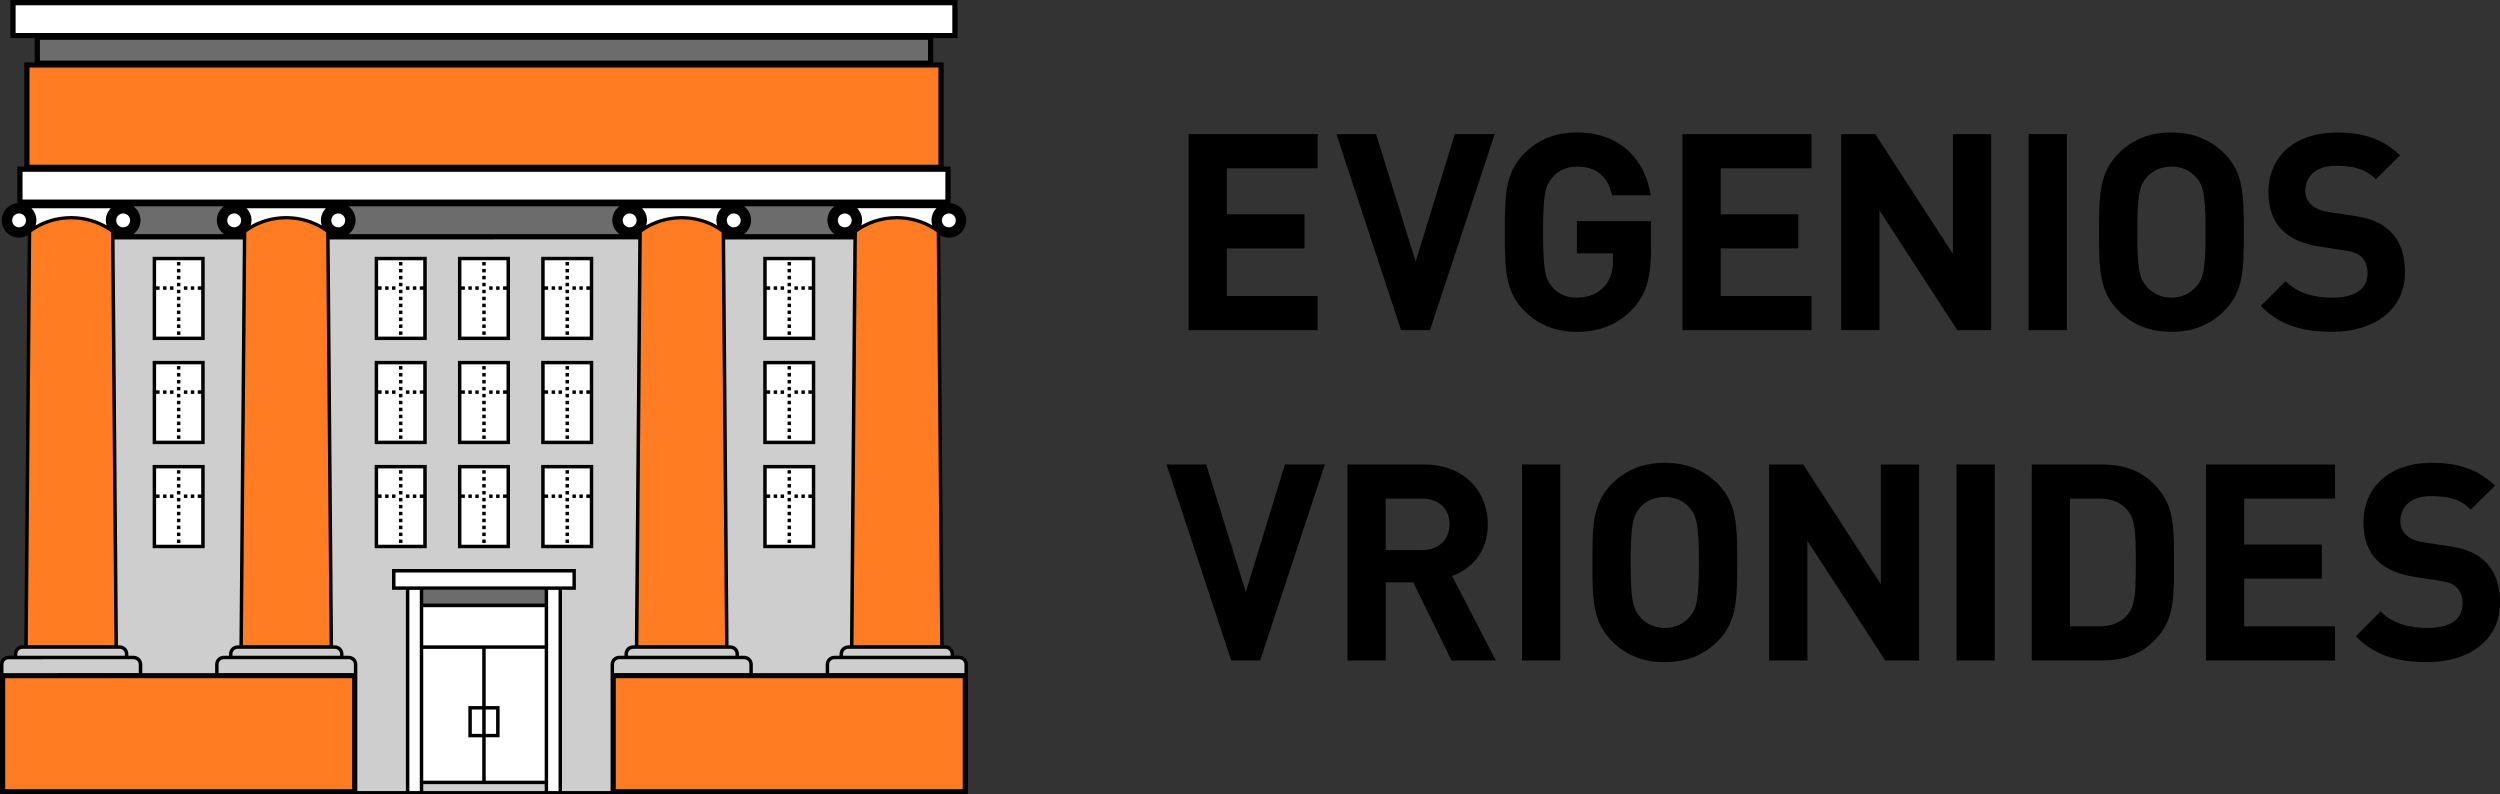 <?xml version="1.0" encoding="utf-8"?>
<!-- Generator: Adobe Illustrator 26.2.1, SVG Export Plug-In . SVG Version: 6.00 Build 0)  -->
<svg version="1.1" id="Layer_1" xmlns="http://www.w3.org/2000/svg" xmlns:xlink="http://www.w3.org/1999/xlink" x="0px" y="0px"
	 viewBox="0 0 132.165 42" style="enable-background:new 0 0 132.165 42;" xml:space="preserve">
<rect x="0" y="0" width="132.165" height="42" fill="#333333" stroke="none"/>
<style type="text/css">
	.st0{fill:#FF7C22;}
	.st1{fill:#CECECE;}
	.st2{fill:#6C6C6C;}
	.st3{fill:#FFFFFF;}
</style>
<path d="M50.712,34.664h-0.275v-0.092c0-0.253-0.205-0.459-0.458-0.459h-0.092l-0.182-21.677c0.136,0.079,0.29,0.127,0.457,0.127
	c0.506,0,0.917-0.411,0.917-0.917c0-0.475-0.363-0.862-0.825-0.908V8.803h-0.367V3.301h-0.55V2.017h1.284V0H0.55v2.017h1.284v1.284
	h-0.55v5.502H0.917v1.935c-0.462,0.046-0.825,0.433-0.825,0.908c0,0.506,0.411,0.917,0.917,0.917c0.167,0,0.321-0.048,0.457-0.127
	L1.284,34.113H1.192c-0.253,0-0.459,0.206-0.459,0.459v0.092H0.459C0.205,34.664,0,34.869,0,35.122V42h51.17v-6.878
	C51.17,34.869,50.965,34.664,50.712,34.664z"/>
<path class="st0" d="M49.703,34.109H45.12l0.182-21.827c0.161-0.127,0.943-0.686,2.109-0.686c1.166,0,1.948,0.559,2.109,0.686
	l0.182,21.827H49.703z M50.895,41.721v-5.869H32.555v5.869H50.895z M33.747,34.109h4.583l-0.182-21.827
	c-0.161-0.127-0.943-0.686-2.109-0.686c-1.167,0-1.948,0.559-2.109,0.686l-0.182,21.827H33.747z M0.275,35.852v5.869h18.341v-5.869
	H0.275z M17.24,12.282c-0.161-0.127-0.943-0.686-2.109-0.686c-1.166,0-1.948,0.559-2.109,0.686L12.84,34.109h4.583l-0.182-21.827
	H17.24z M6.051,34.109L5.869,12.282c-0.161-0.127-0.943-0.686-2.109-0.686s-1.948,0.559-2.109,0.686L1.469,34.109h4.583H6.051z
	 M1.559,8.708h48.052V3.572H1.559V8.708z"/>
<path class="st1" d="M44.109,34.667h0.275v-0.092c0-0.253,0.205-0.458,0.458-0.458h0.092l0.18-21.458h-6.779l0.18,21.458h0.092
	c0.253,0,0.458,0.205,0.458,0.458v0.092h0.275c0.253,0,0.458,0.205,0.458,0.459v0.458h3.852v-0.458
	C43.651,34.872,43.856,34.667,44.109,34.667L44.109,34.667z M43.1,28.981h-2.751V24.58H43.1V28.981z M43.1,23.479h-2.751v-4.402
	H43.1V23.479z M43.1,17.977h-2.751v-4.402H43.1V17.977z M32.279,35.767v-0.642c0-0.253,0.205-0.459,0.458-0.459h0.275v-0.092
	c0-0.253,0.205-0.458,0.458-0.458h0.092l0.18-21.458H17.427l0.18,21.458h0.092c0.253,0,0.458,0.205,0.458,0.458v0.092h0.275
	c0.253,0,0.458,0.205,0.458,0.459v6.694h2.568V31.182h-0.734v-1.1h9.721v1.1h-0.734V41.82h2.568V35.767z M22.559,28.981h-2.751
	V24.58h2.751V28.981z M22.559,23.479h-2.751v-4.402h2.751V23.479z M22.559,17.977h-2.751v-4.402h2.751V17.977z M26.961,28.981H24.21
	V24.58h2.751V28.981z M26.961,23.479H24.21v-4.402h2.751V23.479z M26.961,17.977H24.21v-4.402h2.751V17.977z M31.362,28.981h-2.751
	V24.58h2.751V28.981z M31.362,23.479h-2.751v-4.402h2.751V23.479z M28.611,17.977v-4.402h2.751v4.402H28.611z M6.328,34.117
	c0.253,0,0.459,0.205,0.459,0.458v0.092h0.275c0.253,0,0.459,0.205,0.459,0.459v0.458h3.852v-0.458c0-0.253,0.205-0.459,0.459-0.459
	h0.275v-0.092c0-0.253,0.205-0.458,0.458-0.458h0.092l0.18-21.458H6.056l0.18,21.458H6.328z M8.07,13.575h2.751v4.402H8.07V13.575z
	 M8.07,19.077h2.751v4.402H8.07V19.077z M8.07,24.58h2.751v4.402H8.07V24.58z M49.887,34.3h0.092c0.152,0,0.275,0.123,0.275,0.275
	v0.092h-5.686v-0.092c0-0.152,0.123-0.275,0.275-0.275H49.887z M50.712,34.85h-6.603c-0.152,0-0.275,0.123-0.275,0.275v0.458h7.153
	v-0.458C50.987,34.973,50.864,34.85,50.712,34.85z M33.472,34.3c-0.152,0-0.275,0.123-0.275,0.275v0.092h5.686v-0.092
	c0-0.152-0.123-0.275-0.275-0.275H33.472z M32.738,34.85c-0.152,0-0.275,0.123-0.275,0.275v0.458h7.153v-0.458
	c0-0.152-0.123-0.275-0.275-0.275H32.738z M28.795,41.453h-6.419v0.367h6.419V41.453z M17.699,34.3h-5.135
	c-0.152,0-0.275,0.123-0.275,0.275v0.092h5.686v-0.092C17.974,34.423,17.851,34.3,17.699,34.3z M18.432,34.85H11.83
	c-0.152,0-0.275,0.123-0.275,0.275v0.458h7.153v-0.458C18.707,34.973,18.584,34.85,18.432,34.85z M6.603,34.667v-0.092
	c0-0.152-0.123-0.275-0.275-0.275H1.192c-0.152,0-0.275,0.123-0.275,0.275v0.092H6.603z M7.336,35.584v-0.458
	c0-0.152-0.123-0.275-0.275-0.275H0.459c-0.152,0-0.275,0.123-0.275,0.275v0.458H7.336z"/>
<path class="st2" d="M39.335,10.909h4.778c-0.224,0.167-0.372,0.433-0.372,0.734s0.147,0.567,0.372,0.734h-4.778
	c0.224-0.167,0.372-0.433,0.372-0.734S39.561,11.076,39.335,10.909z M32.371,11.643c0-0.301,0.147-0.567,0.372-0.734H18.427
	c0.224,0.167,0.372,0.433,0.372,0.734s-0.147,0.567-0.372,0.734h14.315c-0.224-0.167-0.372-0.433-0.372-0.734H32.371z
	 M22.375,31.909h6.419v-0.734h-6.419V31.909z M11.463,11.643c0-0.301,0.147-0.567,0.372-0.734H7.057
	c0.224,0.167,0.372,0.433,0.372,0.734s-0.147,0.567-0.372,0.734h4.778C11.611,12.209,11.463,11.943,11.463,11.643z M49.061,2.105
	H2.109v1.1h46.952V2.105z"/>
<path class="st3" d="M50.528,11.651c0,0.202-0.165,0.367-0.367,0.367c-0.202,0-0.367-0.165-0.367-0.367
	c0-0.202,0.165-0.367,0.367-0.367C50.363,11.284,50.528,11.449,50.528,11.651z M47.41,11.421c0.851,0,1.498,0.275,1.878,0.493
	c-0.026-0.084-0.044-0.172-0.044-0.264c0-0.25,0.101-0.477,0.264-0.642h-4.194c0.163,0.165,0.264,0.392,0.264,0.642
	c0,0.092-0.018,0.18-0.044,0.264c0.38-0.218,1.027-0.493,1.878-0.493H47.41z M45.026,11.651c0,0.202-0.165,0.367-0.367,0.367
	c-0.202,0-0.367-0.165-0.367-0.367c0-0.202,0.165-0.367,0.367-0.367C44.861,11.284,45.026,11.449,45.026,11.651z M42.917,20.637
	v-1.376h-2.384v1.376h0.183v0.183h-0.183v2.476h2.384v-2.476h-0.183v-0.183H42.917z M41.083,20.821H40.9v-0.183h0.183V20.821z
	 M41.45,20.821h-0.183v-0.183h0.183V20.821z M41.817,23.205h-0.183v-0.183h0.183V23.205z M41.817,22.838h-0.183v-0.184h0.183V22.838
	z M41.817,22.471h-0.183v-0.183h0.183V22.471z M41.817,22.105h-0.183v-0.183h0.183V22.105z M41.817,21.738h-0.183v-0.183h0.183
	V21.738z M41.817,21.371h-0.183v-0.183h0.183V21.371z M41.817,21.004h-0.183v-0.183h0.183V21.004z M41.817,20.637h-0.183v-0.183
	h0.183V20.637z M41.817,20.271h-0.183v-0.183h0.183V20.271z M41.817,19.904h-0.183V19.72h0.183V19.904z M41.817,19.537h-0.183
	v-0.183h0.183V19.537z M42.183,20.821H42v-0.183h0.183V20.821z M42.55,20.821h-0.183v-0.183h0.183V20.821z M42.917,26.14v-1.376
	h-2.384v1.376h0.183v0.183h-0.183v2.476h2.384v-2.476h-0.183V26.14H42.917z M41.083,26.323H40.9V26.14h0.183V26.323z M41.45,26.323
	h-0.183V26.14h0.183V26.323z M41.817,28.707h-0.183v-0.183h0.183V28.707z M41.817,28.34h-0.183v-0.183h0.183V28.34z M41.817,27.974
	h-0.183V27.79h0.183V27.974z M41.817,27.607h-0.183v-0.183h0.183V27.607z M41.817,27.24h-0.183v-0.183h0.183V27.24z M41.817,26.873
	h-0.183V26.69h0.183V26.873z M41.817,26.506h-0.183v-0.183h0.183V26.506z M41.817,26.14h-0.183v-0.183h0.183V26.14z M41.817,25.773
	h-0.183v-0.183h0.183V25.773z M41.817,25.406h-0.183v-0.183h0.183V25.406z M41.817,25.039h-0.183v-0.183h0.183V25.039z
	 M42.183,26.323H42V26.14h0.183V26.323z M42.55,26.323h-0.183V26.14h0.183V26.323z M42.917,15.135V13.76h-2.384v1.376h0.183v0.183
	h-0.183v2.476h2.384v-2.476h-0.183v-0.183H42.917z M41.083,15.319H40.9v-0.183h0.183V15.319z M41.45,15.319h-0.183v-0.183h0.183
	V15.319z M41.817,17.703h-0.183V17.52h0.183V17.703z M41.817,17.336h-0.183v-0.183h0.183V17.336z M41.817,16.969h-0.183v-0.183
	h0.183V16.969z M41.817,16.602h-0.183v-0.183h0.183V16.602z M41.817,16.236h-0.183v-0.183h0.183V16.236z M41.817,15.869h-0.183
	v-0.183h0.183V15.869z M41.817,15.502h-0.183v-0.183h0.183V15.502z M41.817,15.135h-0.183v-0.183h0.183V15.135z M41.817,14.768
	h-0.183v-0.183h0.183V14.768z M41.817,14.402h-0.183v-0.183h0.183V14.402z M41.817,14.035h-0.183v-0.183h0.183V14.035z
	 M42.183,15.319H42v-0.183h0.183V15.319z M42.55,15.319h-0.183v-0.183h0.183V15.319z M34.161,11.915
	c0.026-0.084,0.044-0.172,0.044-0.264c0-0.25-0.101-0.477-0.264-0.642h4.194c-0.163,0.165-0.264,0.392-0.264,0.642
	c0,0.092,0.018,0.18,0.044,0.264c-0.38-0.218-1.027-0.493-1.878-0.493c-0.851,0-1.496,0.275-1.878,0.493H34.161z M32.921,11.651
	c0-0.202,0.165-0.367,0.367-0.367c0.202,0,0.367,0.165,0.367,0.367c0,0.202-0.165,0.367-0.367,0.367
	C33.086,12.017,32.921,11.852,32.921,11.651z M39.157,11.651c0,0.202-0.165,0.367-0.367,0.367c-0.202,0-0.367-0.165-0.367-0.367
	c0-0.202,0.165-0.367,0.367-0.367C38.992,11.284,39.157,11.449,39.157,11.651z M28.978,31h-8.07v-0.734h9.354V31H28.978z
	 M22.192,41.821h-0.55V31.183h0.55V41.821z M29.528,31.183v10.638h-0.55V31.183H29.528z M22.375,32.1h6.419v2.017h-6.419V32.1z
	 M25.493,41.271h-3.118v-6.969h3.118v3.026H24.76v1.651h0.734V41.271z M24.943,37.511h0.55v1.284h-0.55V37.511z M26.227,38.795
	h-0.55v-1.284h0.55V38.795z M25.677,34.301h3.118v6.969h-3.118v-2.293h0.734v-1.651h-0.734V34.301z M10.637,20.637v-1.376H8.253
	v1.376h0.183v0.183H8.253v2.476h2.384v-2.476h-0.183v-0.183H10.637z M8.803,20.821H8.62v-0.183h0.183V20.821z M9.17,20.821H8.987
	v-0.183H9.17V20.821z M9.537,23.205H9.354v-0.183h0.183V23.205z M9.537,22.838H9.354v-0.184h0.183V22.838z M9.537,22.471H9.354
	v-0.183h0.183V22.471z M9.537,22.105H9.354v-0.183h0.183V22.105z M9.537,21.738H9.354v-0.183h0.183V21.738z M9.537,21.371H9.354
	v-0.183h0.183V21.371z M9.537,21.004H9.354v-0.183h0.183V21.004z M9.537,20.637H9.354v-0.183h0.183V20.637z M9.537,20.271H9.354
	v-0.183h0.183V20.271z M9.537,19.904H9.354V19.72h0.183V19.904z M9.537,19.537H9.354v-0.183h0.183V19.537z M9.904,20.821H9.721
	v-0.183h0.183V20.821z M10.271,20.821h-0.183v-0.183h0.183V20.821z M10.637,26.14v-1.376H8.253v1.376h0.183v0.183H8.253v2.476h2.384
	v-2.476h-0.183V26.14H10.637z M8.803,26.323H8.62V26.14h0.183V26.323z M9.17,26.323H8.987V26.14H9.17V26.323z M9.537,28.707H9.354
	v-0.183h0.183V28.707z M9.537,28.34H9.354v-0.183h0.183V28.34z M9.537,27.974H9.354V27.79h0.183V27.974z M9.537,27.607H9.354v-0.183
	h0.183V27.607z M9.537,27.24H9.354v-0.183h0.183V27.24z M9.537,26.873H9.354V26.69h0.183V26.873z M9.537,26.506H9.354v-0.183h0.183
	V26.506z M9.537,26.14H9.354v-0.183h0.183V26.14z M9.537,25.773H9.354v-0.183h0.183V25.773z M9.537,25.406H9.354v-0.183h0.183
	V25.406z M9.537,25.039H9.354v-0.183h0.183V25.039z M9.904,26.323H9.721V26.14h0.183V26.323z M10.271,26.323h-0.183V26.14h0.183
	V26.323z M10.637,15.135V13.76H8.253v1.376h0.183v0.183H8.253v2.476h2.384v-2.476h-0.183v-0.183H10.637z M8.803,15.319H8.62v-0.183
	h0.183V15.319z M9.17,15.319H8.987v-0.183H9.17V15.319z M9.537,17.703H9.354V17.52h0.183V17.703z M9.537,17.336H9.354v-0.183h0.183
	V17.336z M9.537,16.969H9.354v-0.183h0.183V16.969z M9.537,16.602H9.354v-0.183h0.183V16.602z M9.537,16.236H9.354v-0.183h0.183
	V16.236z M9.537,15.869H9.354v-0.183h0.183V15.869z M9.537,15.502H9.354v-0.183h0.183V15.502z M9.537,15.135H9.354v-0.183h0.183
	V15.135z M9.537,14.768H9.354v-0.183h0.183V14.768z M9.537,14.402H9.354v-0.183h0.183V14.402z M9.537,14.035H9.354v-0.183h0.183
	V14.035z M9.904,15.319H9.721v-0.183h0.183V15.319z M10.271,15.319h-0.183v-0.183h0.183V15.319z M13.253,11.915
	c0.026-0.084,0.044-0.172,0.044-0.264c0-0.25-0.101-0.477-0.264-0.642h4.195c-0.163,0.165-0.264,0.392-0.264,0.642
	c0,0.092,0.018,0.18,0.044,0.264c-0.38-0.218-1.027-0.493-1.878-0.493c-0.851,0-1.497,0.275-1.878,0.493H13.253z M12.38,12.017
	c-0.202,0-0.367-0.165-0.367-0.367c0-0.202,0.165-0.367,0.367-0.367c0.202,0,0.367,0.165,0.367,0.367
	C12.747,11.852,12.582,12.017,12.38,12.017z M17.882,11.284c0.202,0,0.367,0.165,0.367,0.367c0,0.202-0.165,0.367-0.367,0.367
	c-0.202,0-0.367-0.165-0.367-0.367C17.515,11.449,17.68,11.284,17.882,11.284z M1.882,11.915c0.026-0.084,0.044-0.172,0.044-0.264
	c0-0.25-0.101-0.477-0.264-0.642h4.196c-0.163,0.165-0.264,0.392-0.264,0.642c0,0.092,0.018,0.18,0.044,0.264
	c-0.38-0.218-1.027-0.493-1.878-0.493S2.263,11.696,1.882,11.915L1.882,11.915z M1.376,11.651c0,0.202-0.165,0.367-0.367,0.367
	c-0.202,0-0.367-0.165-0.367-0.367c0-0.202,0.165-0.367,0.367-0.367C1.21,11.284,1.376,11.449,1.376,11.651z M6.144,11.651
	c0-0.202,0.165-0.367,0.367-0.367s0.367,0.165,0.367,0.367c0,0.202-0.165,0.367-0.367,0.367S6.144,11.852,6.144,11.651z
	 M49.978,9.083v1.467H1.192V9.083H49.978z M0.825,0.279h49.52v1.467H0.825V0.279z M22.375,20.637v-1.376h-2.384v1.376h0.184v0.183
	h-0.184v2.476h2.384v-2.476h-0.183v-0.183H22.375z M20.542,20.821h-0.183v-0.183h0.183V20.821z M20.908,20.821h-0.183v-0.183h0.183
	V20.821z M21.275,23.205h-0.183v-0.183h0.183V23.205z M21.275,22.838h-0.183v-0.184h0.183V22.838z M21.275,22.471h-0.183v-0.183
	h0.183V22.471z M21.275,22.105h-0.183v-0.183h0.183V22.105z M21.275,21.738h-0.183v-0.183h0.183V21.738z M21.275,21.371h-0.183
	v-0.183h0.183V21.371z M21.275,21.004h-0.183v-0.183h0.183V21.004z M21.275,20.637h-0.183v-0.183h0.183V20.637z M21.275,20.271
	h-0.183v-0.183h0.183V20.271z M21.275,19.904h-0.183V19.72h0.183V19.904z M21.275,19.537h-0.183v-0.183h0.183V19.537z
	 M21.642,20.821h-0.183v-0.183h0.183V20.821z M22.009,20.821h-0.183v-0.183h0.183V20.821z M22.375,26.14v-1.376h-2.384v1.376h0.184
	v0.183h-0.184v2.476h2.384v-2.476h-0.183V26.14H22.375z M20.542,26.323h-0.183V26.14h0.183V26.323z M20.908,26.323h-0.183V26.14
	h0.183V26.323z M21.275,28.707h-0.183v-0.183h0.183V28.707z M21.275,28.34h-0.183v-0.183h0.183V28.34z M21.275,27.974h-0.183V27.79
	h0.183V27.974z M21.275,27.607h-0.183v-0.183h0.183V27.607z M21.275,27.24h-0.183v-0.183h0.183V27.24z M21.275,26.873h-0.183V26.69
	h0.183V26.873z M21.275,26.506h-0.183v-0.183h0.183V26.506z M21.275,26.14h-0.183v-0.183h0.183V26.14z M21.275,25.773h-0.183v-0.183
	h0.183V25.773z M21.275,25.406h-0.183v-0.183h0.183V25.406z M21.275,25.039h-0.183v-0.183h0.183V25.039z M21.642,26.323h-0.183
	V26.14h0.183V26.323z M22.009,26.323h-0.183V26.14h0.183V26.323z M22.375,15.135V13.76h-2.384v1.376h0.184v0.183h-0.184v2.476h2.384
	v-2.476h-0.183v-0.183H22.375z M20.542,15.319h-0.183v-0.183h0.183V15.319z M20.908,15.319h-0.183v-0.183h0.183V15.319z
	 M21.275,17.703h-0.183V17.52h0.183V17.703z M21.275,17.336h-0.183v-0.183h0.183V17.336z M21.275,16.969h-0.183v-0.183h0.183V16.969
	z M21.275,16.602h-0.183v-0.183h0.183V16.602z M21.275,16.236h-0.183v-0.183h0.183V16.236z M21.275,15.869h-0.183v-0.183h0.183
	V15.869z M21.275,15.502h-0.183v-0.183h0.183V15.502z M21.275,15.135h-0.183v-0.183h0.183V15.135z M21.275,14.768h-0.183v-0.183
	h0.183V14.768z M21.275,14.402h-0.183v-0.183h0.183V14.402z M21.275,14.035h-0.183v-0.183h0.183V14.035z M21.642,15.319h-0.183
	v-0.183h0.183V15.319z M22.009,15.319h-0.183v-0.183h0.183V15.319z M26.777,20.637v-1.376h-2.384v1.376h0.183v0.183h-0.183v2.476
	h2.384v-2.476h-0.183v-0.183H26.777z M24.943,20.821H24.76v-0.183h0.183V20.821z M25.31,20.821h-0.183v-0.183h0.183V20.821z
	 M25.677,23.205h-0.183v-0.183h0.183V23.205z M25.677,22.838h-0.183v-0.184h0.183V22.838z M25.677,22.471h-0.183v-0.183h0.183
	V22.471z M25.677,22.105h-0.183v-0.183h0.183V22.105z M25.677,21.738h-0.183v-0.183h0.183V21.738z M25.677,21.371h-0.183v-0.183
	h0.183V21.371z M25.677,21.004h-0.183v-0.183h0.183V21.004z M25.677,20.637h-0.183v-0.183h0.183V20.637z M25.677,20.271h-0.183
	v-0.183h0.183V20.271z M25.677,19.904h-0.183V19.72h0.183V19.904z M25.677,19.537h-0.183v-0.183h0.183V19.537z M26.044,20.821H25.86
	v-0.183h0.183V20.821z M26.41,20.821h-0.183v-0.183h0.183V20.821z M26.777,26.14v-1.376h-2.384v1.376h0.183v0.183h-0.183v2.476
	h2.384v-2.476h-0.183V26.14H26.777z M24.943,26.323H24.76V26.14h0.183V26.323z M25.31,26.323h-0.183V26.14h0.183V26.323z
	 M25.677,28.707h-0.183v-0.183h0.183V28.707z M25.677,28.34h-0.183v-0.183h0.183V28.34z M25.677,27.974h-0.183V27.79h0.183V27.974z
	 M25.677,27.607h-0.183v-0.183h0.183V27.607z M25.677,27.24h-0.183v-0.183h0.183V27.24z M25.677,26.873h-0.183V26.69h0.183V26.873z
	 M25.677,26.506h-0.183v-0.183h0.183V26.506z M25.677,26.14h-0.183v-0.183h0.183V26.14z M25.677,25.773h-0.183v-0.183h0.183V25.773z
	 M25.677,25.406h-0.183v-0.183h0.183V25.406z M25.677,25.039h-0.183v-0.183h0.183V25.039z M26.044,26.323H25.86V26.14h0.183V26.323z
	 M26.41,26.323h-0.183V26.14h0.183V26.323z M26.777,15.135V13.76h-2.384v1.376h0.183v0.183h-0.183v2.476h2.384v-2.476h-0.183v-0.183
	H26.777z M24.943,15.319H24.76v-0.183h0.183V15.319z M25.31,15.319h-0.183v-0.183h0.183V15.319z M25.677,17.703h-0.183V17.52h0.183
	V17.703z M25.677,17.336h-0.183v-0.183h0.183V17.336z M25.677,16.969h-0.183v-0.183h0.183V16.969z M25.677,16.602h-0.183v-0.183
	h0.183V16.602z M25.677,16.236h-0.183v-0.183h0.183V16.236z M25.677,15.869h-0.183v-0.183h0.183V15.869z M25.677,15.502h-0.183
	v-0.183h0.183V15.502z M25.677,15.135h-0.183v-0.183h0.183V15.135z M25.677,14.768h-0.183v-0.183h0.183V14.768z M25.677,14.402
	h-0.183v-0.183h0.183V14.402z M25.677,14.035h-0.183v-0.183h0.183V14.035z M26.044,15.319H25.86v-0.183h0.183V15.319z M26.41,15.319
	h-0.183v-0.183h0.183V15.319z M31.179,20.637v-1.376h-2.384v1.376h0.183v0.183h-0.183v2.476h2.384v-2.476h-0.183v-0.183H31.179z
	 M29.345,20.821h-0.183v-0.183h0.183V20.821z M29.712,20.821h-0.183v-0.183h0.183V20.821z M30.079,23.205h-0.183v-0.183h0.183
	V23.205z M30.079,22.838h-0.183v-0.184h0.183V22.838z M30.079,22.471h-0.183v-0.183h0.183V22.471z M30.079,22.105h-0.183v-0.183
	h0.183V22.105z M30.079,21.738h-0.183v-0.183h0.183V21.738z M30.079,21.371h-0.183v-0.183h0.183V21.371z M30.079,21.004h-0.183
	v-0.183h0.183V21.004z M30.079,20.637h-0.183v-0.183h0.183V20.637z M30.079,20.271h-0.183v-0.183h0.183V20.271z M30.079,19.904
	h-0.183V19.72h0.183V19.904z M30.079,19.537h-0.183v-0.183h0.183V19.537z M30.445,20.821h-0.183v-0.183h0.183V20.821z
	 M30.812,20.821h-0.183v-0.183h0.183V20.821z M31.179,26.14v-1.376h-2.384v1.376h0.183v0.183h-0.183v2.476h2.384v-2.476h-0.183
	V26.14H31.179z M29.345,26.323h-0.183V26.14h0.183V26.323z M29.712,26.323h-0.183V26.14h0.183V26.323z M30.079,28.707h-0.183v-0.183
	h0.183V28.707z M30.079,28.34h-0.183v-0.183h0.183V28.34z M30.079,27.974h-0.183V27.79h0.183V27.974z M30.079,27.607h-0.183v-0.183
	h0.183V27.607z M30.079,27.24h-0.183v-0.183h0.183V27.24z M30.079,26.873h-0.183V26.69h0.183V26.873z M30.079,26.506h-0.183v-0.183
	h0.183V26.506z M30.079,26.14h-0.183v-0.183h0.183V26.14z M30.079,25.773h-0.183v-0.183h0.183V25.773z M30.079,25.406h-0.183v-0.183
	h0.183V25.406z M30.079,25.039h-0.183v-0.183h0.183V25.039z M30.445,26.323h-0.183V26.14h0.183V26.323z M30.812,26.323h-0.183V26.14
	h0.183V26.323z M31.179,15.135V13.76h-2.384v1.376h0.183v0.183h-0.183v2.476h2.384v-2.476h-0.183v-0.183H31.179z M29.345,15.319
	h-0.183v-0.183h0.183V15.319z M29.712,15.319h-0.183v-0.183h0.183V15.319z M30.079,17.703h-0.183V17.52h0.183V17.703z
	 M30.079,17.336h-0.183v-0.183h0.183V17.336z M30.079,16.969h-0.183v-0.183h0.183V16.969z M30.079,16.602h-0.183v-0.183h0.183
	V16.602z M30.079,16.236h-0.183v-0.183h0.183V16.236z M30.079,15.869h-0.183v-0.183h0.183V15.869z M30.079,15.502h-0.183v-0.183
	h0.183V15.502z M30.079,15.135h-0.183v-0.183h0.183V15.135z M30.079,14.768h-0.183v-0.183h0.183V14.768z M30.079,14.402h-0.183
	v-0.183h0.183V14.402z M30.079,14.035h-0.183v-0.183h0.183V14.035z M30.445,15.319h-0.183v-0.183h0.183V15.319z M30.812,15.319
	h-0.183v-0.183h0.183V15.319z"/>
<path d="M69.66,8.896h-4.802v2.43h4.104v1.805h-4.104v2.518h4.802v1.805h-6.825V7.091h6.825V8.896z M75.598,17.453H74.07
	l-3.42-10.362h2.096l2.096,6.738l2.067-6.738h2.11L75.598,17.453z M87.265,10.322h-2.037c-0.233-0.99-0.829-1.514-1.863-1.514
	c-0.553,0-0.99,0.218-1.281,0.553c-0.393,0.437-0.509,0.931-0.509,2.911s0.116,2.489,0.509,2.925
	c0.291,0.335,0.728,0.538,1.281,0.538c0.626,0,1.121-0.218,1.441-0.582c0.335-0.378,0.466-0.844,0.466-1.382v-0.378h-1.906V11.69
	h3.915v1.514c0,1.499-0.262,2.387-0.99,3.158c-0.83,0.859-1.819,1.179-2.925,1.179c-1.179,0-2.052-0.393-2.765-1.092
	c-1.033-1.033-1.048-2.197-1.048-4.177s0.015-3.143,1.048-4.177c0.713-0.699,1.586-1.091,2.765-1.091
	C85.781,7.004,87.004,8.576,87.265,10.322L87.265,10.322z M95.768,8.896h-4.802v2.43h4.104v1.805h-4.104v2.518h4.802v1.805h-6.825
	V7.091h6.825V8.896L95.768,8.896z M105.266,17.453h-1.79l-4.119-6.331v6.331h-2.023V7.091h1.805l4.104,6.331V7.091h2.023V17.453z
	 M109.268,17.453h-2.023V7.091h2.023V17.453z M117.574,8.095c1.033,1.019,1.048,2.198,1.048,4.177s-0.015,3.158-1.048,4.177
	c-0.713,0.699-1.586,1.092-2.78,1.092c-1.193,0-2.066-0.393-2.779-1.092c-1.034-1.033-1.048-2.197-1.048-4.177
	s0.014-3.143,1.048-4.177c0.713-0.699,1.586-1.091,2.779-1.091C115.988,7.004,116.861,7.397,117.574,8.095z M113.499,9.361
	c-0.393,0.437-0.509,0.931-0.509,2.911s0.116,2.459,0.509,2.896c0.291,0.335,0.742,0.568,1.295,0.568s1.004-0.233,1.295-0.568
	c0.393-0.437,0.51-0.917,0.51-2.896s-0.117-2.474-0.51-2.911c-0.291-0.335-0.742-0.553-1.295-0.553S113.79,9.027,113.499,9.361z
	 M126.881,8.212L125.6,9.478c-0.553-0.553-1.179-0.713-2.125-0.713c-1.077,0-1.601,0.597-1.601,1.31
	c0,0.276,0.088,0.538,0.306,0.742c0.204,0.189,0.509,0.335,0.946,0.393l1.237,0.189c0.946,0.131,1.528,0.378,1.979,0.815
	c0.553,0.524,0.8,1.252,0.8,2.183c0,2.008-1.659,3.144-3.842,3.144c-1.571,0-2.765-0.335-3.783-1.368l1.309-1.31
	c0.655,0.655,1.543,0.873,2.489,0.873c1.208,0,1.848-0.466,1.848-1.295c0-0.349-0.102-0.64-0.32-0.859
	c-0.204-0.189-0.436-0.276-0.931-0.349l-1.237-0.189c-0.873-0.131-1.543-0.408-2.009-0.859c-0.494-0.48-0.742-1.164-0.742-2.037
	c0-1.848,1.368-3.143,3.609-3.143C124.96,7.004,125.993,7.353,126.881,8.212L126.881,8.212z M66.618,34.917H65.09l-3.42-10.362
	h2.096l2.096,6.738l2.066-6.738h2.11L66.618,34.917L66.618,34.917z M75.294,24.555c2.125,0,3.362,1.441,3.362,3.173
	c0,1.455-0.888,2.372-1.892,2.721l2.314,4.468h-2.343l-2.023-4.133h-1.455v4.133h-2.023V24.555H75.294z M73.256,26.359v2.721h1.921
	c0.888,0,1.455-0.553,1.455-1.368c0-0.815-0.568-1.353-1.455-1.353H73.256z M82.485,34.917h-2.023V24.555h2.023V34.917z
	 M90.791,25.559c1.033,1.019,1.048,2.198,1.048,4.177s-0.015,3.158-1.048,4.177c-0.713,0.699-1.586,1.091-2.78,1.091
	c-1.193,0-2.066-0.393-2.78-1.091c-1.033-1.033-1.048-2.198-1.048-4.177s0.015-3.143,1.048-4.177
	c0.713-0.698,1.586-1.091,2.78-1.091C89.205,24.468,90.078,24.861,90.791,25.559z M86.716,26.825
	c-0.393,0.437-0.509,0.931-0.509,2.911s0.116,2.46,0.509,2.896c0.291,0.335,0.742,0.567,1.295,0.567
	c0.553,0,1.004-0.233,1.295-0.567c0.393-0.437,0.509-0.917,0.509-2.896s-0.116-2.474-0.509-2.911
	c-0.291-0.335-0.742-0.553-1.295-0.553C87.458,26.272,87.007,26.49,86.716,26.825z M101.455,34.917h-1.79l-4.118-6.331v6.331h-2.023
	V24.555h1.805l4.104,6.331v-6.331h2.023V34.917L101.455,34.917z M105.457,34.917h-2.023V24.555h2.023V34.917z M111.151,24.555
	c1.411,0,2.415,0.524,3.128,1.514c0.641,0.888,0.655,1.95,0.655,3.667c0,1.717-0.014,2.78-0.655,3.667
	c-0.713,0.99-1.717,1.514-3.128,1.514h-3.741V24.555H111.151L111.151,24.555z M109.433,26.359v6.753h1.543
	c0.684,0,1.179-0.218,1.513-0.64c0.379-0.451,0.422-1.091,0.422-2.736c0-1.645-0.043-2.285-0.422-2.736
	c-0.334-0.422-0.829-0.64-1.513-0.64H109.433z M123.444,26.359h-4.802v2.43h4.104v1.804h-4.104v2.518h4.802v1.805h-6.825V24.555
	h6.825V26.359L123.444,26.359z M131.903,25.675l-1.281,1.266c-0.553-0.553-1.178-0.713-2.124-0.713c-1.077,0-1.601,0.597-1.601,1.31
	c0,0.276,0.087,0.538,0.306,0.742c0.203,0.189,0.509,0.335,0.945,0.393l1.237,0.189c0.946,0.131,1.529,0.378,1.98,0.815
	c0.553,0.524,0.8,1.252,0.8,2.183c0,2.008-1.659,3.143-3.842,3.143c-1.572,0-2.765-0.335-3.784-1.368l1.31-1.31
	c0.655,0.655,1.543,0.873,2.489,0.873c1.208,0,1.848-0.466,1.848-1.295c0-0.349-0.102-0.64-0.32-0.859
	c-0.204-0.189-0.437-0.277-0.932-0.349l-1.237-0.189c-0.873-0.131-1.542-0.407-2.008-0.859c-0.495-0.48-0.742-1.164-0.742-2.037
	c0-1.848,1.368-3.143,3.609-3.143C129.982,24.468,131.015,24.817,131.903,25.675L131.903,25.675z"/>
</svg>
